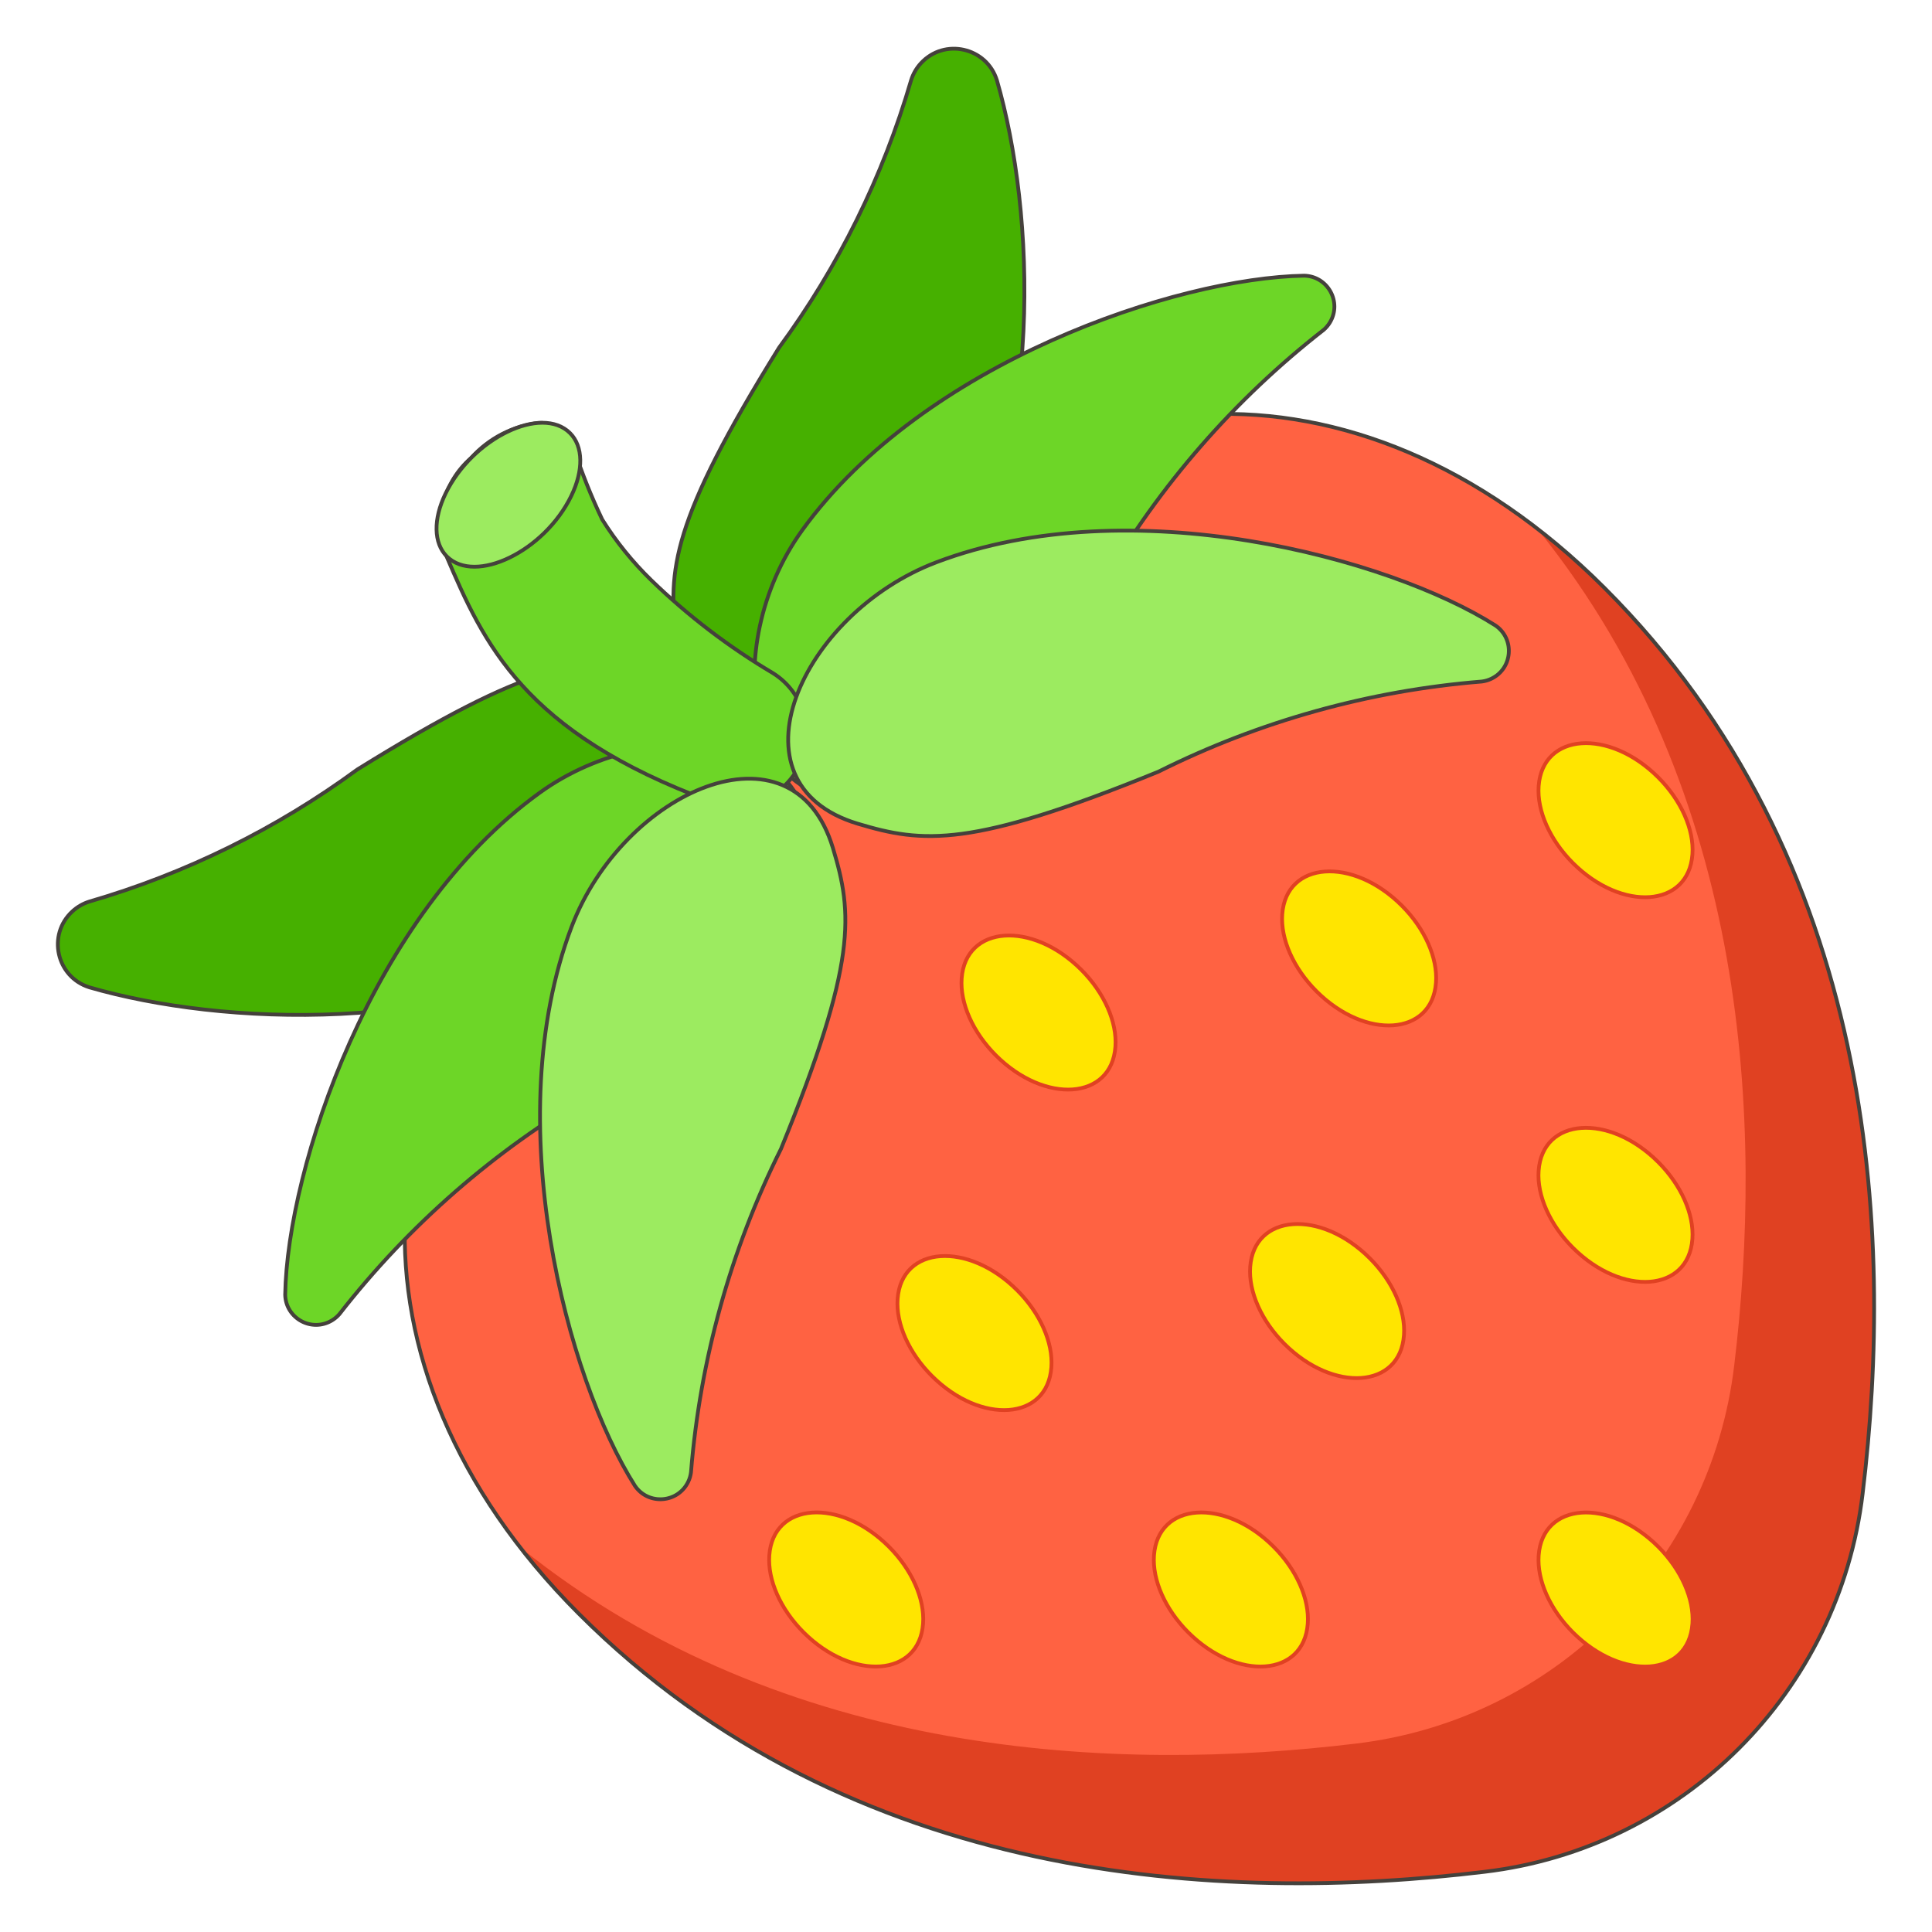<svg xmlns="http://www.w3.org/2000/svg" viewBox="-0.5 -0.5 512 512" id="Strawberry--Streamline-Kawaii-Emoji.svg" height="512" width="512"><desc>Strawberry Streamline Emoji: https://streamlinehq.com</desc><defs></defs><path d="M94.181 203.431C140.298 174.808 153.155 173.956 171.256 176.234C208.298 180.904 195.628 229.181 162.159 248.812C119.394 273.884 58.225 271.327 23.191 261.155C14.44 258.418 11.933 247.234 18.679 241.023C19.973 239.833 21.513 238.943 23.191 238.418C48.717 230.992 72.744 219.151 94.181 203.431Z" stroke-linecap="round" stroke-linejoin="round" stroke="#45413c" fill="#46b000" stroke-width="1"></path><path d="M230.988 159.277C210.699 188.051 185.62 213.13 156.845 233.42C95.034 277.049 86.708 360.979 152.875 427.134C224.975 499.245 323.805 503.904 392.926 495.543C445.45 489.291 486.859 447.881 493.112 395.358C501.485 326.237 496.814 227.406 424.702 155.306C358.5 89.139 274.571 97.465 230.988 159.277Z" fill="#ff6242" stroke-width="1"></path><path d="M459.082 361.375C452.834 413.901 411.422 455.312 358.897 461.56C295.626 469.221 207.527 465.788 137.752 409.874C142.412 415.944 147.447 421.716 152.828 427.157C224.928 499.268 323.758 503.928 392.88 495.567C445.404 489.314 486.812 447.905 493.065 395.381C501.438 326.259 496.767 227.43 424.655 155.33C419.226 149.95 413.465 144.914 407.407 140.253C463.309 209.947 466.743 298.104 459.082 361.375Z" fill="#e04122" stroke-width="1"></path><path d="M230.988 159.277C210.699 188.051 185.62 213.13 156.845 233.42C95.034 277.049 86.708 360.979 152.875 427.134C224.975 499.245 323.805 503.904 392.926 495.543C445.45 489.291 486.859 447.881 493.112 395.358C501.485 326.237 496.814 227.406 424.702 155.306C358.5 89.139 274.571 97.465 230.988 159.277Z" fill="none" stroke-linecap="round" stroke-linejoin="round" stroke="#45413c" stroke-width="1"></path><path d="M156.531 289.264C200.789 258.901 206.675 247.586 211.837 230.243C222.347 194.847 173.592 187.106 142.505 209.597C97.861 241.863 75.672 308.976 75.076 342.609C75.219 348.9 82.119 352.677 87.496 349.407C88.231 348.961 88.892 348.4 89.452 347.747C107.861 324.138 130.632 304.284 156.531 289.264Z" fill="#6dd627" stroke-linecap="round" stroke-linejoin="round" stroke="#45413c" stroke-width="1"></path><path d="M205.939 91.661C177.328 137.778 176.476 150.635 178.753 168.736C183.424 205.79 231.701 193.108 251.32 159.638C276.404 116.921 273.847 55.798 263.687 20.765C260.949 12.014 249.766 9.507 243.555 16.253C242.364 17.546 241.475 19.087 240.95 20.765C233.51 46.26 221.661 70.255 205.939 91.661Z" stroke-linecap="round" stroke-linejoin="round" stroke="#45413c" fill="#46b000" stroke-width="1"></path><path d="M291.772 154.01C261.409 198.269 250.094 204.225 232.764 209.328C197.368 219.838 189.614 171.072 212.117 139.984C244.384 95.399 311.496 73.106 345.117 72.557C351.409 72.691 355.195 79.585 351.933 84.966C351.485 85.706 350.923 86.369 350.267 86.932C326.661 105.348 306.804 128.118 291.772 154.01Z" fill="#6dd627" stroke-linecap="round" stroke-linejoin="round" stroke="#45413c" stroke-width="1"></path><path d="M150.54 116.256C148.941 113.254 145.762 111.437 142.365 111.584C135.432 112.344 129.026 115.643 124.38 120.844C116.894 127.297 114.279 137.765 117.853 146.98C127.651 169.857 138.172 193.586 187.804 211.863C201.557 216.842 215.542 205.065 212.977 190.666C212.035 185.381 208.902 180.74 204.351 177.891C192.659 170.973 181.825 162.698 172.073 153.24C167.122 148.425 162.766 143.034 159.099 137.182C156.184 131.078 153.672 124.789 151.579 118.358C151.281 117.634 150.933 116.931 150.54 116.256Z" fill="#6dd627" stroke-linecap="round" stroke-linejoin="round" stroke="#45413c" stroke-width="1"></path><path d="M117.9 146.944C125.445 154.49 143.773 145.594 150.889 130.933C154.191 124.128 154.069 117.779 150.567 114.277C143.022 106.732 124.694 115.627 117.578 130.289C114.276 137.093 114.399 143.443 117.9 146.944" fill="#9ceb60" stroke-linecap="round" stroke-linejoin="round" stroke="#45413c" stroke-width="1"></path><path d="M206.464 303.979C226.761 254.277 225.464 241.595 220.245 224.276C209.606 188.903 164.588 209.246 150.971 245.133C131.504 296.598 149.769 364.913 167.788 393.291C171.366 398.468 179.206 397.829 181.9 392.141C182.266 391.369 182.509 390.543 182.618 389.694C185.018 359.861 193.113 330.764 206.464 303.979Z" fill="#9ceb60" stroke-linecap="round" stroke-linejoin="round" stroke="#45413c" stroke-width="1"></path><path d="M306.487 204.003C256.797 224.288 244.103 222.991 226.785 217.783C191.424 207.133 211.767 162.115 247.642 148.51C299.106 128.985 367.434 147.249 395.823 165.268C401.006 168.836 400.382 176.677 394.699 179.381C393.916 179.755 393.077 180.001 392.214 180.11C362.373 182.513 333.269 190.624 306.487 204.003Z" fill="#9ceb60" stroke-linecap="round" stroke-linejoin="round" stroke="#45413c" stroke-width="1"></path><path d="M416.308 432.072C429.383 445.147 446.996 443.879 448.012 429.788C448.483 423.248 445.035 415.482 438.966 409.413C425.891 396.338 408.277 397.606 407.262 411.697C406.791 418.236 410.239 426.003 416.308 432.072" fill="#ffe500" stroke="#e04122" stroke-linecap="round" stroke-linejoin="round" stroke-width="1"></path><path d="M339.86 355.624C352.935 368.7 370.55 367.431 371.564 353.34C372.036 346.801 368.587 339.034 362.519 332.966C349.443 319.89 331.83 321.158 330.815 335.25C330.344 341.79 333.791 349.556 339.86 355.624" fill="#ffe500" stroke="#e04122" stroke-linecap="round" stroke-linejoin="round" stroke-width="1"></path><path d="M263.393 279.164C276.468 292.24 294.083 290.972 295.097 276.88C295.569 270.34 292.12 262.574 286.052 256.506C272.976 243.43 255.363 244.698 254.348 258.79C253.877 265.329 257.324 273.096 263.393 279.164" fill="#ffe500" stroke="#e04122" stroke-linecap="round" stroke-linejoin="round" stroke-width="1"></path><path d="M416.295 330.131C429.372 343.206 446.985 341.937 448 327.846C448.471 321.307 445.023 313.539 438.954 307.472C425.879 294.395 408.265 295.665 407.251 309.755C406.78 316.295 410.228 324.062 416.295 330.131" fill="#ffe500" stroke="#e04122" stroke-linecap="round" stroke-linejoin="round" stroke-width="1"></path><path d="M348.35 262.173C361.426 275.248 379.039 273.98 380.054 259.888C380.525 253.35 377.077 245.583 371.008 239.514C357.933 226.438 340.32 227.707 339.305 241.798C338.834 248.338 342.282 256.104 348.35 262.173" fill="#ffe500" stroke="#e04122" stroke-linecap="round" stroke-linejoin="round" stroke-width="1"></path><path d="M416.305 228.19C429.38 241.266 446.993 239.997 448.008 225.906C448.479 219.366 445.031 211.6 438.963 205.531C425.887 192.456 408.274 193.724 407.259 207.816C406.788 214.354 410.236 222.121 416.305 228.19" fill="#ffe500" stroke="#e04122" stroke-linecap="round" stroke-linejoin="round" stroke-width="1"></path><path d="M314.367 432.064C327.443 445.139 345.057 443.87 346.072 429.78C346.543 423.24 343.095 415.474 337.026 409.405C323.95 396.329 306.337 397.598 305.321 411.688C304.85 418.228 308.299 425.995 314.367 432.064" fill="#ffe500" stroke="#e04122" stroke-linecap="round" stroke-linejoin="round" stroke-width="1"></path><path d="M246.422 364.106C259.497 377.181 277.111 375.913 278.126 361.822C278.597 355.283 275.149 347.516 269.08 341.447C256.005 328.372 238.392 329.64 237.376 343.731C236.905 350.271 240.353 358.037 246.422 364.106" fill="#ffe500" stroke="#e04122" stroke-linecap="round" stroke-linejoin="round" stroke-width="1"></path><path d="M212.419 432.059C225.495 445.134 243.108 443.866 244.123 429.775C244.594 423.235 241.146 415.469 235.077 409.4C222.002 396.324 204.389 397.593 203.374 411.684C202.903 418.223 206.351 425.99 212.419 432.059" fill="#ffe500" stroke="#e04122" stroke-linecap="round" stroke-linejoin="round" stroke-width="1"></path></svg>